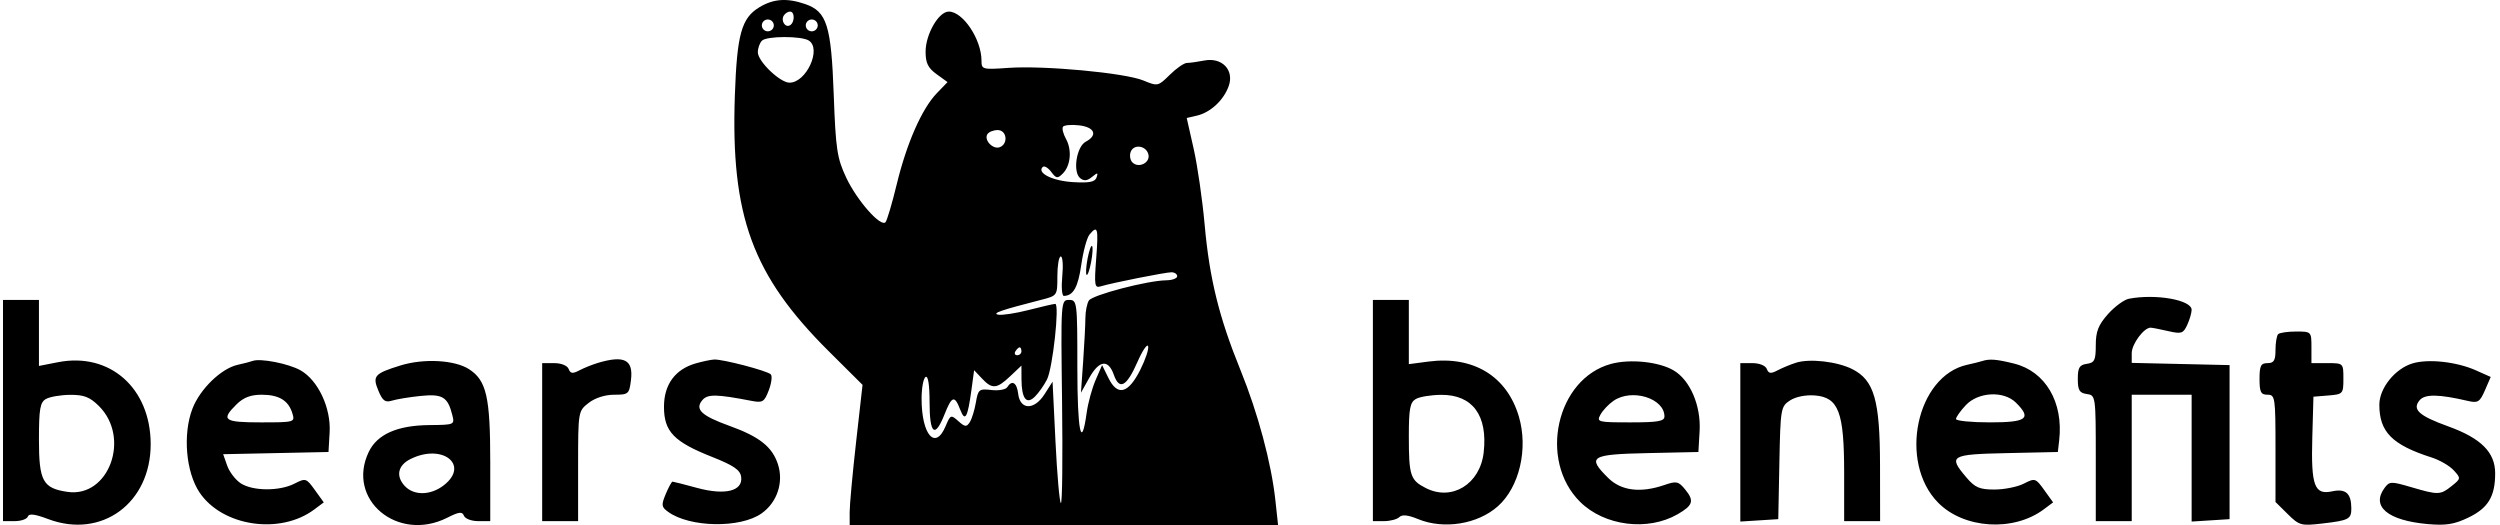 <svg width="319" height="67" viewBox="0 0 319 67" fill="none" xmlns="http://www.w3.org/2000/svg">
<path fill-rule="evenodd" clip-rule="evenodd" d="M96.894 0.927C94.612 2.303 94.039 4.368 93.767 12.192C93.233 27.571 96.004 35.124 105.73 44.8L110.06 49.107L109.236 56.416C108.782 60.435 108.414 64.461 108.416 65.362L108.421 67H135.751H163.082L162.741 63.85C162.228 59.099 160.512 52.7 158.282 47.214C155.552 40.5 154.329 35.543 153.716 28.694C153.43 25.506 152.798 21.133 152.311 18.977L151.425 15.056L152.728 14.753C154.464 14.348 156.151 12.777 156.787 10.972C157.507 8.93 155.916 7.278 153.66 7.725C152.813 7.892 151.823 8.029 151.459 8.029C151.095 8.029 150.113 8.706 149.276 9.534C147.776 11.017 147.726 11.028 145.887 10.268C143.547 9.301 133.247 8.339 128.678 8.661C125.357 8.894 125.239 8.863 125.239 7.743C125.239 5.023 122.877 1.477 121.065 1.477C119.775 1.477 118.108 4.363 118.106 6.601C118.104 8.037 118.417 8.675 119.505 9.462L120.907 10.475L119.534 11.898C117.631 13.872 115.698 18.264 114.426 23.506C113.834 25.944 113.19 28.122 112.995 28.347C112.394 29.038 109.343 25.579 107.969 22.649C106.807 20.171 106.638 19.037 106.384 12.061C106.064 3.24 105.508 1.473 102.755 0.523C100.417 -0.283 98.704 -0.164 96.894 0.927ZM100.013 1.981C99.597 2.646 100.206 3.59 100.812 3.219C101.431 2.841 101.427 1.477 100.807 1.477C100.543 1.477 100.186 1.703 100.013 1.981ZM97.21 3.241C97.21 3.657 97.554 3.997 97.974 3.997C98.395 3.997 98.739 3.657 98.739 3.241C98.739 2.825 98.395 2.485 97.974 2.485C97.554 2.485 97.21 2.825 97.21 3.241ZM102.815 3.241C102.815 3.657 103.159 3.997 103.58 3.997C104 3.997 104.344 3.657 104.344 3.241C104.344 2.825 104 2.485 103.58 2.485C103.159 2.485 102.815 2.825 102.815 3.241ZM97.23 5.186C96.939 5.475 96.7 6.141 96.7 6.668C96.7 7.832 99.529 10.549 100.742 10.549C102.892 10.549 104.87 6.215 103.198 5.171C102.243 4.574 97.838 4.585 97.23 5.186ZM135.631 16.181C135.495 16.398 135.669 17.091 136.018 17.721C136.801 19.132 136.618 21.135 135.613 22.142C134.943 22.813 134.778 22.789 134.131 21.927C133.731 21.392 133.242 21.114 133.046 21.308C132.274 22.072 134.295 23.082 136.908 23.238C139.003 23.362 139.721 23.221 139.921 22.646C140.146 21.997 140.063 21.988 139.336 22.581C138.719 23.085 138.308 23.125 137.824 22.728C136.859 21.936 137.36 18.707 138.546 18.079C140.108 17.252 139.688 16.224 137.693 15.994C136.695 15.879 135.767 15.963 135.631 16.181ZM125.989 17.124C125.521 17.872 126.702 19.111 127.569 18.782C128.686 18.358 128.475 16.597 127.307 16.597C126.763 16.597 126.17 16.834 125.989 17.124ZM144.28 19.366C144.104 19.821 144.203 20.435 144.502 20.73C145.279 21.499 146.749 20.797 146.547 19.755C146.321 18.595 144.688 18.315 144.28 19.366ZM139.027 29.92C138.693 30.317 138.219 32.054 137.972 33.78C137.563 36.646 136.953 37.738 135.748 37.759C135.502 37.763 135.412 36.632 135.546 35.246C135.681 33.86 135.595 32.726 135.356 32.726C135.117 32.726 134.921 33.852 134.921 35.227C134.921 37.721 134.916 37.729 132.883 38.251C127.7 39.582 126.571 39.97 127.352 40.148C127.815 40.254 129.568 39.988 131.248 39.558C132.929 39.127 134.459 38.775 134.648 38.775C135.224 38.775 134.326 47.001 133.593 48.429C133.216 49.166 132.524 50.146 132.056 50.609C130.974 51.679 130.354 50.872 130.342 48.383L130.335 46.651L128.905 48.005C127.183 49.637 126.604 49.684 125.298 48.298L124.298 47.236L123.966 49.684C123.471 53.33 123.15 53.9 122.518 52.257C121.802 50.398 121.461 50.505 120.515 52.887C119.295 55.96 118.614 55.408 118.614 51.346C118.614 49.102 118.426 47.903 118.104 48.099C117.824 48.27 117.594 49.516 117.594 50.868C117.594 55.494 119.35 57.508 120.659 54.383C121.275 52.912 121.336 52.887 122.281 53.733C123.127 54.49 123.329 54.509 123.741 53.875C124.004 53.47 124.356 52.337 124.523 51.356C124.806 49.683 124.929 49.584 126.5 49.766C127.422 49.873 128.331 49.711 128.521 49.407C129.126 48.438 129.752 48.812 129.919 50.241C130.161 52.325 131.962 52.365 133.273 50.317L134.307 48.702L134.68 56.349C134.885 60.556 135.195 64.084 135.369 64.191C135.544 64.297 135.611 58.509 135.52 51.328C135.356 38.397 135.365 38.27 136.412 38.27C137.441 38.27 137.469 38.503 137.469 46.869C137.469 55.066 137.982 57.558 138.661 52.66C138.834 51.41 139.347 49.532 139.801 48.487L140.626 46.587L141.444 48.247C142.598 50.588 143.969 50.233 145.497 47.195C146.165 45.866 146.617 44.505 146.5 44.171C146.383 43.837 145.773 44.737 145.144 46.173C143.757 49.337 142.834 49.839 142.122 47.816C141.412 45.804 140.254 45.955 138.985 48.225L137.929 50.115L138.209 46.133C138.363 43.943 138.492 41.448 138.496 40.589C138.501 39.73 138.7 38.721 138.94 38.347C139.398 37.631 146.417 35.797 148.808 35.767C149.579 35.758 150.21 35.524 150.21 35.246C150.21 34.969 149.881 34.742 149.478 34.742C148.704 34.742 141.882 36.1 140.437 36.542C139.673 36.775 139.614 36.401 139.874 33C140.173 29.082 140.064 28.684 139.027 29.92ZM138.772 33.007C138.58 34.018 138.525 34.946 138.649 35.069C138.774 35.192 139.033 34.466 139.224 33.454C139.417 32.443 139.472 31.515 139.347 31.391C139.222 31.268 138.964 31.995 138.772 33.007ZM271.65 38.119C271.033 38.237 269.829 39.122 268.975 40.084C267.747 41.467 267.421 42.299 267.421 44.049C267.421 45.963 267.265 46.286 266.275 46.426C265.335 46.558 265.128 46.906 265.128 48.351C265.128 49.797 265.335 50.144 266.275 50.276C267.409 50.436 267.421 50.523 267.421 58.467V66.496H269.715H272.008V58.432V50.367H275.83H279.652V58.459V66.551L282.073 66.398L284.493 66.244V56.416V46.587L278.251 46.445L272.008 46.304V45.059C272.008 43.893 273.579 41.784 274.428 41.811C274.639 41.817 275.647 42.015 276.67 42.25C278.346 42.635 278.584 42.557 279.09 41.459C279.399 40.788 279.652 39.92 279.652 39.531C279.652 38.271 275.071 37.463 271.65 38.119ZM0.383 52.383V66.496H1.869C2.687 66.496 3.444 66.233 3.552 65.912C3.692 65.497 4.437 65.589 6.137 66.23C12.961 68.808 19.256 64.193 19.227 56.634C19.201 49.509 14.006 44.927 7.415 46.215L4.969 46.694V42.482V38.27H2.676H0.383V52.383ZM175.181 52.383V66.496H176.608C177.393 66.496 178.269 66.264 178.556 65.98C178.911 65.629 179.669 65.709 180.935 66.232C184.224 67.592 188.565 66.892 191.142 64.587C193.877 62.141 195.016 57.263 193.81 53.161C192.294 48.002 188.002 45.384 182.289 46.134L179.767 46.465V42.368V38.27H177.474H175.181V52.383ZM290.694 42.639C290.507 42.823 290.354 43.731 290.354 44.655C290.354 45.999 290.15 46.335 289.335 46.335C288.485 46.335 288.315 46.671 288.315 48.351C288.315 50.031 288.485 50.367 289.335 50.367C290.304 50.367 290.354 50.703 290.354 57.21V64.053L291.91 65.593C293.385 67.051 293.617 67.115 296.311 66.802C299.74 66.403 300.039 66.245 300.029 64.828C300.016 62.946 299.302 62.322 297.587 62.694C295.316 63.188 294.876 61.989 295.05 55.785L295.195 50.619L297.106 50.463C298.964 50.311 299.017 50.251 299.017 48.321C299.017 46.34 299.012 46.335 296.979 46.335H294.94V44.319C294.94 42.317 294.926 42.303 292.987 42.303C291.912 42.303 290.88 42.454 290.694 42.639ZM129.57 44.823C129.397 45.1 129.498 45.327 129.795 45.327C130.092 45.327 130.335 45.1 130.335 44.823C130.335 44.546 130.234 44.319 130.11 44.319C129.986 44.319 129.744 44.546 129.57 44.823ZM32.234 46.056C31.953 46.161 31.098 46.383 30.332 46.55C28.241 47.006 25.528 49.631 24.562 52.133C23.307 55.383 23.712 60.223 25.456 62.83C28.359 67.168 35.729 68.269 40.089 65.017L41.313 64.103L40.181 62.531C39.084 61.008 39.004 60.982 37.578 61.711C35.663 62.691 32.265 62.673 30.725 61.675C30.055 61.24 29.275 60.226 28.991 59.421L28.475 57.956L35.196 57.816L41.916 57.675L42.061 55.155C42.239 52.04 40.585 48.523 38.347 47.254C36.831 46.396 33.219 45.688 32.234 46.056ZM51.09 46.636C47.757 47.672 47.496 47.974 48.291 49.874C48.824 51.147 49.159 51.388 50.021 51.12C50.608 50.937 52.245 50.669 53.657 50.523C56.448 50.237 57.125 50.638 57.705 52.922C58.029 54.202 58.009 54.211 54.774 54.241C50.69 54.279 48.132 55.413 47.052 57.664C44.142 63.73 50.733 69.255 57.069 66.061C58.579 65.299 58.983 65.251 59.2 65.808C59.346 66.186 60.161 66.496 61.011 66.496H62.556V58.919C62.556 50.659 62.074 48.549 59.86 47.114C58.028 45.927 54.067 45.711 51.09 46.636ZM76.286 46.309C75.568 46.524 74.502 46.954 73.916 47.264C73.07 47.712 72.79 47.675 72.56 47.082C72.392 46.649 71.62 46.335 70.725 46.335H69.181V56.416V66.496H71.474H73.767V59.476C73.767 52.493 73.775 52.451 75.11 51.412C75.927 50.776 77.202 50.367 78.367 50.367C80.198 50.367 80.291 50.285 80.513 48.477C80.828 45.899 79.656 45.298 76.286 46.309ZM88.773 46.369C86.143 47.125 84.724 49.067 84.724 51.908C84.724 55.062 85.974 56.367 90.84 58.293C93.604 59.387 94.444 59.959 94.569 60.832C94.833 62.659 92.542 63.237 88.936 62.254C87.329 61.815 85.923 61.456 85.813 61.456C85.703 61.456 85.314 62.166 84.95 63.035C84.36 64.446 84.393 64.69 85.255 65.314C88.025 67.317 94.458 67.426 97.169 65.516C99.176 64.103 100.027 61.521 99.251 59.196C98.516 56.995 96.887 55.712 93.078 54.339C89.502 53.05 88.635 52.232 89.61 51.07C90.287 50.264 91.378 50.279 95.937 51.158C97.308 51.422 97.532 51.281 98.098 49.797C98.445 48.886 98.56 47.973 98.352 47.768C97.882 47.304 92.182 45.814 91.115 45.876C90.683 45.901 89.629 46.123 88.773 46.369ZM205.564 46.434C198.596 48.324 196.267 58.74 201.628 64.042C204.742 67.121 210.26 67.815 214.081 65.608C216.034 64.479 216.21 63.9 215.032 62.462C214.173 61.412 213.915 61.356 212.391 61.882C209.334 62.935 206.866 62.629 205.209 60.99C202.465 58.276 202.94 57.974 210.217 57.817L216.715 57.675L216.87 54.994C217.057 51.754 215.65 48.484 213.54 47.254C211.648 46.151 207.991 45.776 205.564 46.434ZM229.171 46.283C228.453 46.512 227.387 46.954 226.801 47.264C225.954 47.712 225.675 47.675 225.445 47.082C225.277 46.649 224.505 46.335 223.61 46.335H222.065V56.443V66.551L224.486 66.398L226.907 66.244L227.048 59.064C227.185 52.117 227.229 51.859 228.411 51.093C229.138 50.621 230.42 50.366 231.582 50.46C234.606 50.706 235.313 52.576 235.314 60.322L235.315 66.496H237.609H239.902L239.891 59.314C239.878 51.076 239.145 48.529 236.384 47.116C234.463 46.133 230.917 45.724 229.171 46.283ZM252.897 46.078C252.617 46.171 251.775 46.38 251.025 46.543C244.535 47.953 242.206 58.947 247.299 64.133C250.586 67.48 256.907 67.886 260.779 64.997L261.977 64.103L260.845 62.531C259.748 61.008 259.667 60.982 258.242 61.711C257.432 62.125 255.747 62.464 254.497 62.464C252.584 62.464 252.014 62.218 250.904 60.913C248.56 58.158 248.869 57.973 256.082 57.817L262.58 57.675L262.751 56.193C263.311 51.325 261.003 47.391 257.004 46.395C254.739 45.831 253.854 45.763 252.897 46.078ZM307.851 46.365C305.61 47.033 303.604 49.526 303.604 51.642C303.604 55.12 305.238 56.766 310.295 58.382C311.312 58.707 312.571 59.44 313.093 60.011C314.023 61.026 314.017 61.068 312.844 62.008C311.39 63.172 311.136 63.179 307.675 62.163C305.096 61.406 304.897 61.411 304.27 62.26C302.527 64.618 304.664 66.412 309.758 66.87C312.091 67.079 313.15 66.912 314.948 66.05C317.488 64.834 318.383 63.359 318.383 60.385C318.383 57.715 316.575 55.912 312.381 54.4C308.641 53.051 307.76 52.244 308.745 51.07C309.422 50.262 311.183 50.29 314.942 51.166C316.177 51.454 316.431 51.291 317.08 49.796L317.816 48.099L315.934 47.26C313.468 46.162 309.869 45.763 307.851 46.365ZM5.861 50.911C5.113 51.342 4.969 52.18 4.969 56.111C4.969 61.387 5.466 62.297 8.601 62.762C13.891 63.544 16.709 55.852 12.615 51.804C11.458 50.659 10.715 50.37 8.958 50.382C7.745 50.391 6.351 50.629 5.861 50.911ZM30.172 51.605C28.153 53.601 28.553 53.895 33.287 53.895C37.576 53.895 37.647 53.875 37.313 52.761C36.815 51.103 35.608 50.367 33.387 50.367C31.982 50.367 31.068 50.719 30.172 51.605ZM180.659 50.911C179.922 51.336 179.767 52.158 179.767 55.643C179.767 60.697 179.952 61.264 181.93 62.275C185.267 63.982 188.857 61.776 189.317 57.737C189.856 53.007 187.903 50.356 183.897 50.382C182.607 50.391 181.149 50.629 180.659 50.911ZM205.875 51.149C205.254 51.579 204.507 52.373 204.215 52.913C203.708 53.851 203.879 53.895 208.033 53.895C211.56 53.895 212.383 53.752 212.383 53.139C212.383 50.807 208.211 49.531 205.875 51.149ZM250.834 51.701C250.147 52.434 249.585 53.228 249.585 53.465C249.585 53.702 251.534 53.895 253.916 53.895C258.631 53.895 259.279 53.402 257.229 51.375C255.674 49.837 252.426 50.003 250.834 51.701ZM52.368 58.578C50.774 59.375 50.482 60.738 51.633 61.997C52.793 63.264 54.944 63.232 56.627 61.923C59.977 59.317 56.441 56.539 52.368 58.578Z" fill="black"/>
</svg>
